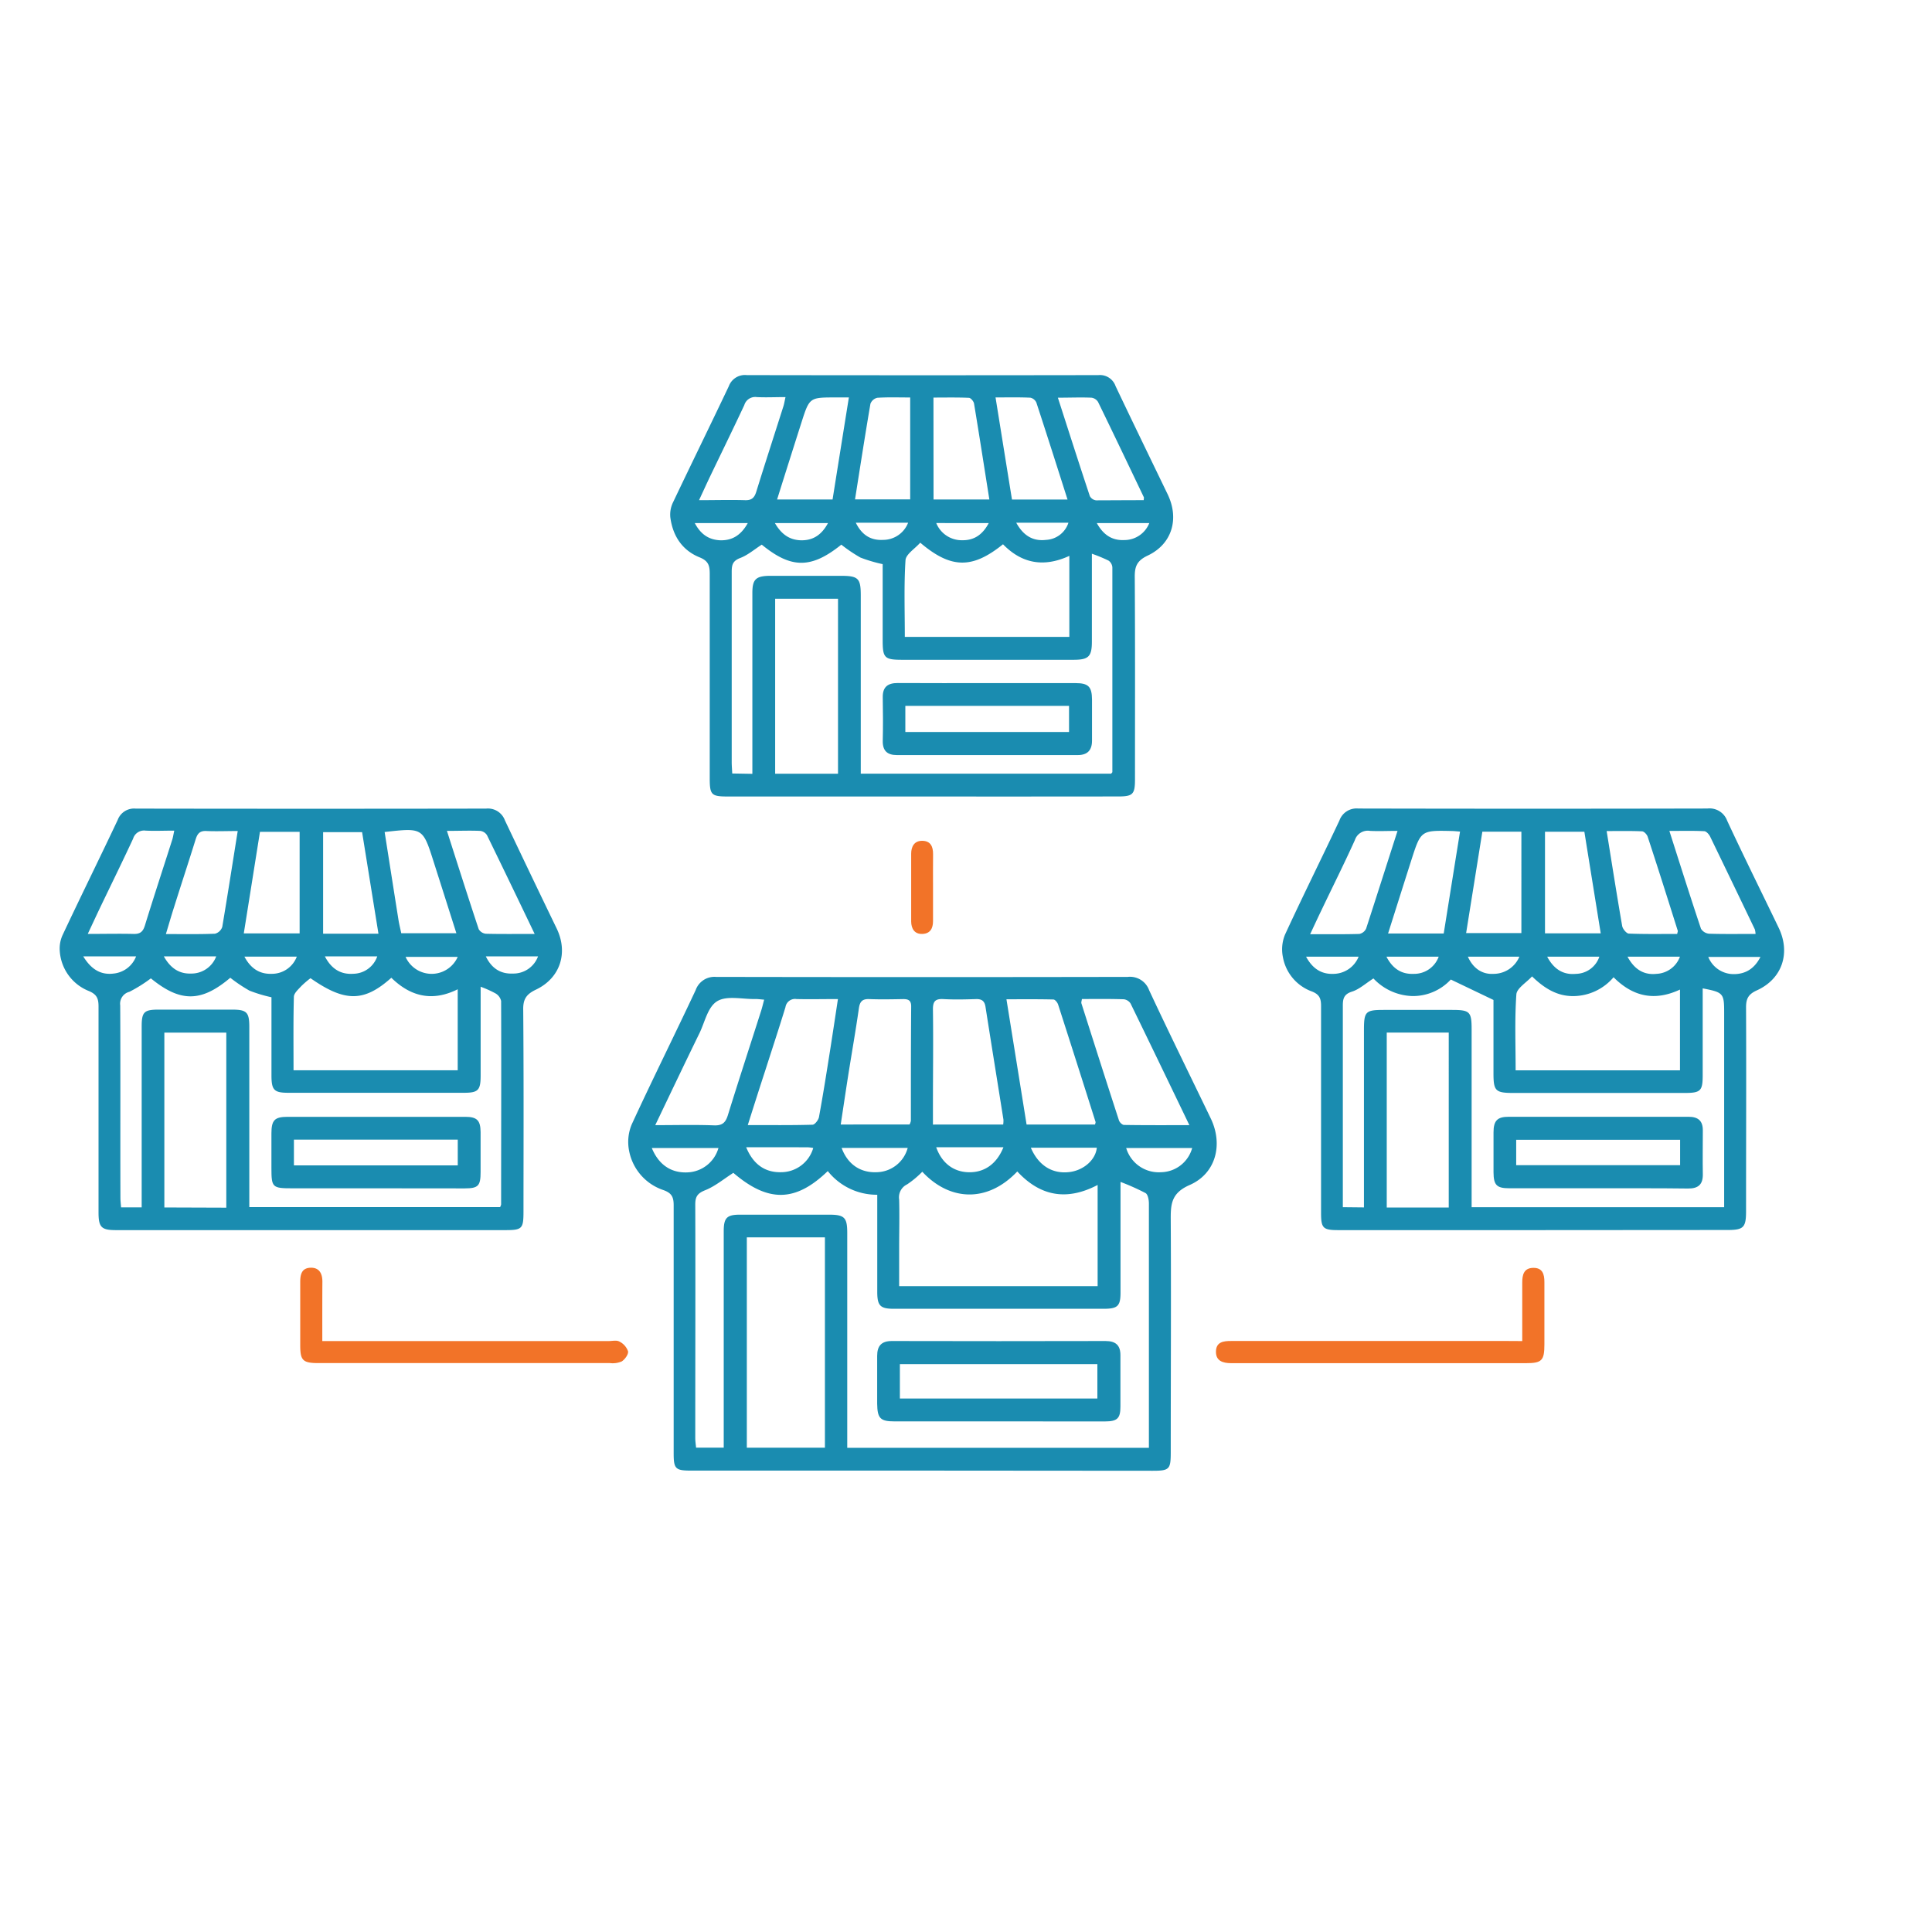 <svg id="Layer_1" data-name="Layer 1" xmlns="http://www.w3.org/2000/svg" viewBox="0 0 450 450"><defs><style>.cls-1{fill:#1a8cb0;}.cls-2{fill:#f27328;}</style></defs><path class="cls-1" d="M214.81,342.53h-53.9c-3.58,0-4-.42-4-4q0-28.91,0-57.8c0-1.92-.46-2.84-2.37-3.53a12,12,0,0,1-8-9.1,10.59,10.59,0,0,1,.59-6.18c4.83-10.49,10-20.84,14.9-31.3a4.63,4.63,0,0,1,4.75-3.08q47.94.09,95.88,0a4.74,4.74,0,0,1,5,3.11c4.67,10,9.55,19.9,14.34,29.84,2.9,6,1.28,12.82-4.91,15.52-4.41,1.93-4.42,4.63-4.4,8.32.1,18,0,35.94,0,53.91,0,4-.29,4.33-4.23,4.33Zm-22-69.77c-7.58,7.32-13.93,7.32-22,.42-2.23,1.42-4.24,3.12-6.57,4.05-1.79.71-2.3,1.51-2.3,3.31.06,18.13,0,36.27,0,54.41,0,.74.12,1.48.19,2.24h6.44v-3.27q0-23.58,0-47.15c0-3.12.73-3.85,3.79-3.85,6.9,0,13.81,0,20.72,0,3.6,0,4.25.65,4.26,4.18v50.12H267.6V311.68c0-10.45,0-20.9,0-31.35,0-.84-.22-2.11-.78-2.44a54.13,54.13,0,0,0-5.83-2.6c0,8.66,0,17.2,0,25.75,0,3.14-.65,3.79-3.82,3.8q-24.48,0-49,0c-3.13,0-3.82-.72-3.84-3.82,0-5.44,0-10.88,0-16.32v-6.42A14.55,14.55,0,0,1,192.8,272.76Zm44.14.09c-7,7.39-15.78,6.89-22.13.07a22.12,22.12,0,0,1-3.53,2.94,3.34,3.34,0,0,0-1.86,3.55c.1,3.79,0,7.59,0,11.39v8.77h46.23V276C248.54,279.72,242.37,278.71,236.94,272.85Zm-63,15.35v49h18.19v-49Zm59.71-26.28a6,6,0,0,0,.06-1.14c-1.39-8.76-2.81-17.52-4.18-26.28-.22-1.4-.91-1.84-2.27-1.79-2.5.08-5,.14-7.5,0-2-.12-2.5.59-2.47,2.5.1,7.42,0,14.84,0,22.26v4.46Zm21.4,0c.06-.3.16-.48.11-.62q-4.32-13.67-8.71-27.31c-.15-.48-.71-1.18-1.09-1.19-3.57-.09-7.14-.05-10.95-.05,1.61,10,3.15,19.58,4.69,29.17Zm-80.87.13c5.26,0,10.16.06,15.05-.08.54,0,1.38-1.09,1.51-1.77.94-5.08,1.74-10.18,2.55-15.28.63-4,1.22-7.93,1.87-12.22-3.47,0-6.56.07-9.64,0a2.25,2.25,0,0,0-2.58,1.88c-1.51,4.93-3.13,9.83-4.7,14.74C176.9,253.45,175.58,257.61,174.17,262.06Zm37.66-.14a3,3,0,0,0,.31-.84c0-8.89,0-17.78.07-26.67,0-1.44-.71-1.71-1.94-1.69-2.59.05-5.18.1-7.77,0-1.64-.08-2.24.54-2.47,2.15-.73,5.12-1.63,10.21-2.44,15.32-.61,3.87-1.18,7.75-1.79,11.74ZM252,232.69c-.07.49-.19.76-.12,1,2.9,9.1,5.79,18.19,8.75,27.27.14.45.77,1.06,1.18,1.06,4.94.08,9.88.05,15.22.05-4.7-9.76-9.17-19.05-13.69-28.32a2.19,2.19,0,0,0-1.57-1C258.49,232.64,255.23,232.69,252,232.69Zm-99.35,29.38c4.9,0,9.28-.12,13.66.05,1.94.07,2.69-.64,3.23-2.39,2.52-8.13,5.17-16.23,7.76-24.35.25-.79.43-1.6.69-2.54-.89-.07-1.48-.16-2.07-.15-3,.06-6.59-.85-8.84.49s-2.89,4.87-4.17,7.49C159.51,247.63,156.19,254.61,152.62,262.07Zm87.45,5.25c1.8,4.22,5.11,6.19,9.09,5.66,3.25-.43,6-2.84,6.28-5.66Zm-66.3-.1c1.64,4,4.41,5.88,8.09,5.81a7.82,7.82,0,0,0,7.53-5.64,8.88,8.88,0,0,0-1.22-.16C183.46,267.21,178.75,267.22,173.77,267.22Zm22.23.15c1.4,3.81,4.35,5.81,8.16,5.66a7.63,7.63,0,0,0,7.23-5.66Zm37.72-.15H218.06c1.33,3.76,4.12,5.78,7.66,5.82S232.13,271.16,233.72,267.22Zm44,.18H262.31a7.92,7.92,0,0,0,8.15,5.63A7.66,7.66,0,0,0,277.68,267.4Zm-125.93,0c1.62,3.94,4.55,5.84,8.31,5.67a7.81,7.81,0,0,0,7.21-5.67Z"/><path class="cls-1" d="M214.82,185.52H169.47c-3.77,0-4.15-.39-4.16-4.17,0-15.9,0-31.79,0-47.69,0-1.89-.29-3-2.33-3.83-4.08-1.64-6.28-5-6.85-9.34a6.5,6.5,0,0,1,.62-3.46c4.28-9,8.7-18,13-27.06a4,4,0,0,1,4.2-2.6q40.95.07,81.89,0a3.85,3.85,0,0,1,4,2.57c4,8.41,8.07,16.79,12.12,25.17,2.75,5.69,1.08,11.6-4.65,14.3-2.65,1.25-3.05,2.71-3,5.25.1,15.63.05,31.27.05,46.91,0,3.42-.5,3.94-3.88,3.94Q237.63,185.54,214.82,185.52Zm-39.58-5.28v-3q0-19.56,0-39.12c0-3.17.8-3.95,4-4,5.53,0,11,0,16.58,0,4.1,0,4.67.56,4.67,4.57V180.2h58.33c.17-.23.27-.3.27-.37q0-23.84,0-47.67a2.11,2.11,0,0,0-.88-1.58,36.32,36.32,0,0,0-3.89-1.61v20.45c0,3.5-.76,4.25-4.23,4.26h-39.9c-4.18,0-4.6-.42-4.6-4.59V131.4a34.91,34.91,0,0,1-5.19-1.54,34.7,34.7,0,0,1-4.44-3c-7,5.63-11.66,5.63-18.53,0-1.68,1.07-3.22,2.42-5,3.1s-2,1.61-2,3.24c0,14.77,0,29.54,0,44.31,0,.84.08,1.68.12,2.65Zm39.1-53.84c-1.25,1.42-3.34,2.69-3.43,4.08-.38,5.9-.16,11.84-.16,17.86h38.32V129.47c-5.92,2.74-11.07,1.81-15.45-2.7C226.48,132.52,221.54,132.52,214.34,126.4Zm-33.79,13.06v40.76h14.64V139.46Zm36.89-23.12h13c-1.2-7.57-2.35-15-3.57-22.35-.09-.52-.76-1.31-1.18-1.33-2.72-.12-5.44-.06-8.27-.06Zm-36.46,0h12.94c1.26-7.91,2.5-15.68,3.8-23.77h-3.13c-6,0-6.05,0-7.9,5.79C184.79,104.32,182.9,110.28,181,116.34Zm50.9-23.77c1.33,8.27,2.58,16.06,3.83,23.78h12.94c-2.45-7.68-4.82-15.14-7.26-22.58A2,2,0,0,0,240,92.63C237.41,92.51,234.84,92.57,231.88,92.57Zm-32.73,23.75H212V92.58c-2.69,0-5.19-.09-7.66.07a2.26,2.26,0,0,0-1.6,1.4C201.48,101.42,200.34,108.81,199.15,116.32Zm-36.33.18c3.81,0,7.24-.1,10.66,0,1.6.07,2.24-.56,2.68-2,2.06-6.65,4.21-13.27,6.32-19.9.19-.61.28-1.25.48-2.11-2.41,0-4.56.11-6.69,0a2.65,2.65,0,0,0-2.91,1.87c-2.7,5.76-5.5,11.48-8.25,17.21C164.38,113.12,163.68,114.66,162.82,116.5Zm103.58,0c0-.4.1-.59,0-.73-3.53-7.39-7.05-14.78-10.64-22.14a2.14,2.14,0,0,0-1.52-1c-2.49-.11-5,0-7.84,0,2.54,7.87,4.94,15.4,7.44,22.91a1.91,1.91,0,0,0,1.46,1C259,116.53,262.72,116.5,266.4,116.5Zm-92.23,5.34H161.83c1.38,2.61,3.26,3.87,5.87,4C170.56,125.94,172.62,124.63,174.17,121.84Zm93.51,0H255.47c1.52,2.75,3.56,4.09,6.43,3.95A6.25,6.25,0,0,0,267.68,121.87Zm-74.83,0H180.49c1.49,2.55,3.32,3.89,5.95,4C189.3,125.94,191.35,124.63,192.85,121.85Zm43.85-.09c1.65,3,3.89,4.36,6.92,4a5.78,5.78,0,0,0,5.24-4Zm-37.37,0c1.43,2.89,3.49,4.14,6.31,4a6.25,6.25,0,0,0,5.88-4Zm31,.08H218.07a6.4,6.4,0,0,0,6.06,4C226.86,125.87,228.84,124.58,230.29,121.85Z"/><path class="cls-1" d="M72.28,286.52H27c-3.38,0-4.05-.67-4.05-4.1,0-16,0-32,0-47.93,0-1.82-.31-2.83-2.22-3.65a10.77,10.77,0,0,1-6.81-9.34,7.55,7.55,0,0,1,.65-3.69c4.23-9,8.61-17.86,12.84-26.82a4.06,4.06,0,0,1,4.19-2.65q40.8.07,81.61,0a4.2,4.2,0,0,1,4.39,2.73c4,8.43,8,16.8,12.06,25.19,2.71,5.62.88,11.54-4.86,14.26-2.33,1.11-3,2.35-2.93,4.81.13,15.63.07,31.26.06,46.9,0,4-.34,4.29-4.29,4.29ZM35.14,227.88a33.23,33.23,0,0,1-5,3.13A2.86,2.86,0,0,0,28,234.18c.08,14.93,0,29.87.05,44.81,0,.74.1,1.49.15,2.23H33v-3q0-19.56,0-39.12c0-3.39.56-3.93,3.91-3.94,5.7,0,11.4,0,17.1,0,3.46,0,4.06.59,4.06,4.06q0,19.54,0,39.11v2.83h58.41a2.42,2.42,0,0,0,.24-.61c0-15.8.06-31.6,0-47.4a2.73,2.73,0,0,0-1.31-1.77,25.45,25.45,0,0,0-3.46-1.55c0,7.1,0,13.9,0,20.7,0,3.39-.56,4-3.87,4q-20.46,0-40.93,0c-3.31,0-3.91-.63-3.92-4,0-6.12,0-12.24,0-18.25a33.36,33.36,0,0,1-5.12-1.54,35.09,35.09,0,0,1-4.47-3C46.84,233.49,42,233.48,35.14,227.88Zm33.23,21.41h38.24V230.42c-6,3-11.07,1.62-15.46-2.68-6.37,5.7-10.83,5.69-18.83.1a22.27,22.27,0,0,0-2.14,1.84c-.69.76-1.71,1.64-1.73,2.49C68.3,237.77,68.37,243.38,68.37,249.29Zm-15.66,32V240.51H38.28v40.73Zm4.08-63.88h13V193.75H60.55C59.29,201.68,58.05,209.46,56.79,217.36Zm31.36.07c-1.3-8.06-2.55-15.84-3.81-23.66H75.26v23.66ZM55.37,193.56c-2.65,0-5,.1-7.27,0-1.52-.09-2.1.58-2.52,1.91-1.63,5.25-3.36,10.47-5,15.71-.65,2-1.24,4.07-1.94,6.38,4.06,0,7.75.07,11.44-.08a2.43,2.43,0,0,0,1.69-1.59C53,208.57,54.14,201.27,55.37,193.56Zm34.22.23c1.09,6.93,2.15,13.72,3.23,20.51.16,1,.42,2,.64,3.07H106.3c-1.81-5.7-3.55-11.18-5.3-16.66C98.48,192.79,98.47,192.79,89.59,193.79ZM20.44,217.53c3.83,0,7.24-.08,10.64,0,1.59.05,2.23-.53,2.68-2,2.05-6.65,4.23-13.26,6.34-19.89.2-.61.29-1.26.49-2.17-2.39,0-4.53.1-6.66,0A2.66,2.66,0,0,0,31,195.35c-2.53,5.45-5.19,10.85-7.79,16.28C22.34,213.46,21.49,215.3,20.44,217.53Zm104.09,0c-3.83-8-7.43-15.48-11.1-23a2.2,2.2,0,0,0-1.57-1c-2.48-.11-5,0-7.76,0,2.52,7.87,4.91,15.4,7.4,22.89a2.19,2.19,0,0,0,1.7,1.07C116.81,217.58,120.43,217.53,124.53,217.53Zm-67.6,5.29c1.46,2.75,3.52,4.08,6.29,4a6.2,6.2,0,0,0,5.91-4Zm49.68.06H94.47a6.64,6.64,0,0,0,12.14,0Zm-30.94-.12c1.55,3,3.79,4.26,6.66,4.05a6,6,0,0,0,5.54-4.05Zm37.49,0c1.41,2.92,3.56,4.12,6.31,4a6.12,6.12,0,0,0,5.85-4Zm-75,0c1.54,2.74,3.57,4.1,6.35,4a6.17,6.17,0,0,0,5.85-4Zm-18.77,0c1.84,3,4.06,4.38,7.08,4a6.28,6.28,0,0,0,5.23-4Z"/><path class="cls-1" d="M357.09,286.52H311.76c-3.61,0-4.06-.44-4.06-4,0-16.06,0-32.13,0-48.19,0-1.75-.36-2.72-2.19-3.42a10.48,10.48,0,0,1-6.7-8,9,9,0,0,1,.49-5.21c4.11-8.92,8.5-17.71,12.68-26.6a4.23,4.23,0,0,1,4.37-2.78q40.68.09,81.34,0a4.36,4.36,0,0,1,4.6,2.84c3.89,8.36,8,16.63,12,24.94,2.82,5.88.83,11.93-5.14,14.6-2,.92-2.47,2-2.46,4,.07,15.8,0,31.61,0,47.41,0,3.79-.58,4.38-4.3,4.38Zm-39.4-5.29V240c0-4.41.34-4.77,4.65-4.77h15.8c4.23,0,4.63.39,4.63,4.55q0,19.31,0,38.61v2.79h58.82V235.87c0-4.52-.18-4.73-5-5.66q0,10.13,0,20.21c0,3.69-.47,4.15-4.22,4.15H352.5c-4.18,0-4.64-.47-4.64-4.58,0-5.94,0-11.88,0-17.08l-9.94-4.76A12,12,0,0,1,329,232a12.9,12.9,0,0,1-9.1-4.1c-1.82,1.16-3.29,2.53-5,3.07-2,.63-2.14,1.79-2.13,3.46q0,22,0,44v2.75Zm58.14-53.61a12.41,12.41,0,0,1-9.3,4.39c-3.76.05-6.74-1.73-9.69-4.59-1.34,1.47-3.55,2.76-3.65,4.2-.41,5.81-.17,11.67-.17,17.68H391.3V230.49C385.42,233.24,380.38,232.18,375.83,227.62Zm-38.39,53.63V240.5H323v40.75Zm35.4-63.86c-1.29-8-2.56-15.87-3.81-23.66h-9.17v23.66Zm-27.57-23.68c-1.27,7.94-2.52,15.76-3.78,23.62h12.87V193.71Zm-9,23.72c1.28-8,2.52-15.79,3.8-23.74-.82-.06-1.32-.12-1.82-.13-7.29-.17-7.29-.17-9.52,6.78-1.8,5.64-3.58,11.28-5.42,17.09Zm54.38.1c.08-.42.18-.61.13-.75-2.3-7.3-4.6-14.6-7-21.88-.17-.53-.84-1.25-1.31-1.27-2.7-.12-5.41-.06-8.25-.06,1.24,7.69,2.37,14.92,3.62,22.12.12.68,1,1.73,1.53,1.76C383.14,217.6,386.91,217.53,390.63,217.53Zm-65.11-24c-2.34,0-4.38.1-6.42,0a3.17,3.17,0,0,0-3.55,2.16c-2.52,5.57-5.25,11-7.89,16.55-.81,1.67-1.59,3.36-2.52,5.35,4.09,0,7.78.05,11.47-.06a2.22,2.22,0,0,0,1.57-1.25C320.63,208.8,323,201.35,325.52,193.51Zm83.36,24a4.78,4.78,0,0,0-.16-1.05q-5.18-10.81-10.41-21.61c-.26-.54-.89-1.25-1.38-1.27-2.6-.13-5.21-.06-8.12-.06,2.53,7.92,4.88,15.37,7.36,22.78a2.49,2.49,0,0,0,1.9,1.16C401.59,217.59,405.12,217.53,408.88,217.53Zm-55,5.3h-12c1.2,2.71,3.33,4.17,6,4A6.53,6.53,0,0,0,353.89,222.83Zm-49.69,0c1.55,2.87,3.68,4.14,6.48,4a6.39,6.39,0,0,0,5.76-4Zm18.72,0c1.47,2.84,3.56,4.12,6.33,4a6.08,6.08,0,0,0,5.84-4Zm37.44,0c1.6,3,3.82,4.28,6.7,4a5.87,5.87,0,0,0,5.45-4Zm18.71,0c1.62,3,3.83,4.3,6.72,4a6.11,6.11,0,0,0,5.49-4Zm31,.06H397.89a6.37,6.37,0,0,0,6,4C406.62,226.87,408.68,225.59,410.07,222.83Z"/><path class="cls-2" d="M354.56,312.36c0-4.83,0-9.22,0-13.62,0-1.82.37-3.39,2.55-3.43s2.62,1.48,2.61,3.33c0,4.83,0,9.66,0,14.49,0,3.77-.59,4.38-4.31,4.38H299.23c-4.14,0-8.28,0-12.42,0-2,0-3.63-.52-3.59-2.72s1.68-2.46,3.53-2.45q32.24,0,64.45,0Z"/><path class="cls-2" d="M75.07,312.36h66.67c.86,0,1.88-.26,2.54.12a4,4,0,0,1,2,2.26c.13.71-.72,1.88-1.46,2.36a5.32,5.32,0,0,1-2.74.39q-33.95,0-67.89,0c-3.65,0-4.26-.6-4.26-4.14,0-4.93,0-9.85,0-14.77,0-1.75.35-3.23,2.39-3.3s2.78,1.35,2.77,3.25C75.06,303,75.07,307.51,75.07,312.36Z"/><path class="cls-2" d="M217.32,206.53v8c0,1.69-.63,2.93-2.48,3s-2.59-1.25-2.61-2.89c0-5.27,0-10.53,0-15.8,0-1.65.72-3,2.54-3,2,0,2.58,1.36,2.56,3.15C217.3,201.52,217.32,204,217.32,206.53Z"/><path class="cls-1" d="M232.71,331.07H208.36c-3.35,0-4-.72-4.05-4.13,0-3.71,0-7.42,0-11.14,0-2.32,1-3.46,3.44-3.45q24.87.06,49.74,0c2.4,0,3.5,1,3.48,3.36,0,4,0,7.94,0,11.91,0,2.79-.75,3.45-3.62,3.46Zm-23.11-5.33h46v-8h-46Z"/><path class="cls-1" d="M230.07,159.11q10.23,0,20.44,0c3,0,3.82.83,3.84,3.84,0,3.19,0,6.39,0,9.58,0,2.25-1.1,3.34-3.31,3.34H208.88c-2.21,0-3.32-1-3.27-3.33.08-3.36.06-6.73,0-10.09-.05-2.47,1.19-3.37,3.51-3.36C216.1,159.13,223.09,159.11,230.07,159.11Zm-19.2,11.38H249v-6.08H210.87Z"/><path class="cls-1" d="M87.51,276.78H68.1c-4.7,0-4.88-.19-4.88-4.76,0-2.67,0-5.35,0-8,0-3.11.73-3.88,3.74-3.89q20.72,0,41.41,0c2.74,0,3.54.83,3.57,3.53,0,3.1,0,6.21,0,9.31,0,3.26-.53,3.82-3.73,3.83C101.31,276.79,94.41,276.78,87.51,276.78Zm-19.05-5.34h38.16v-6H68.46Z"/><path class="cls-1" d="M372.22,276.77c-6.9,0-13.79,0-20.69,0-2.93,0-3.64-.75-3.66-3.7,0-3.11,0-6.21,0-9.32,0-2.72.88-3.63,3.51-3.63,14,0,27.94,0,41.91,0,2.24,0,3.36.93,3.33,3.24,0,3.37-.06,6.73,0,10.1.05,2.43-1.06,3.39-3.45,3.37C386.2,276.74,379.21,276.78,372.22,276.77Zm-19.07-5.38h38.18v-5.91H353.15Z"/></svg>